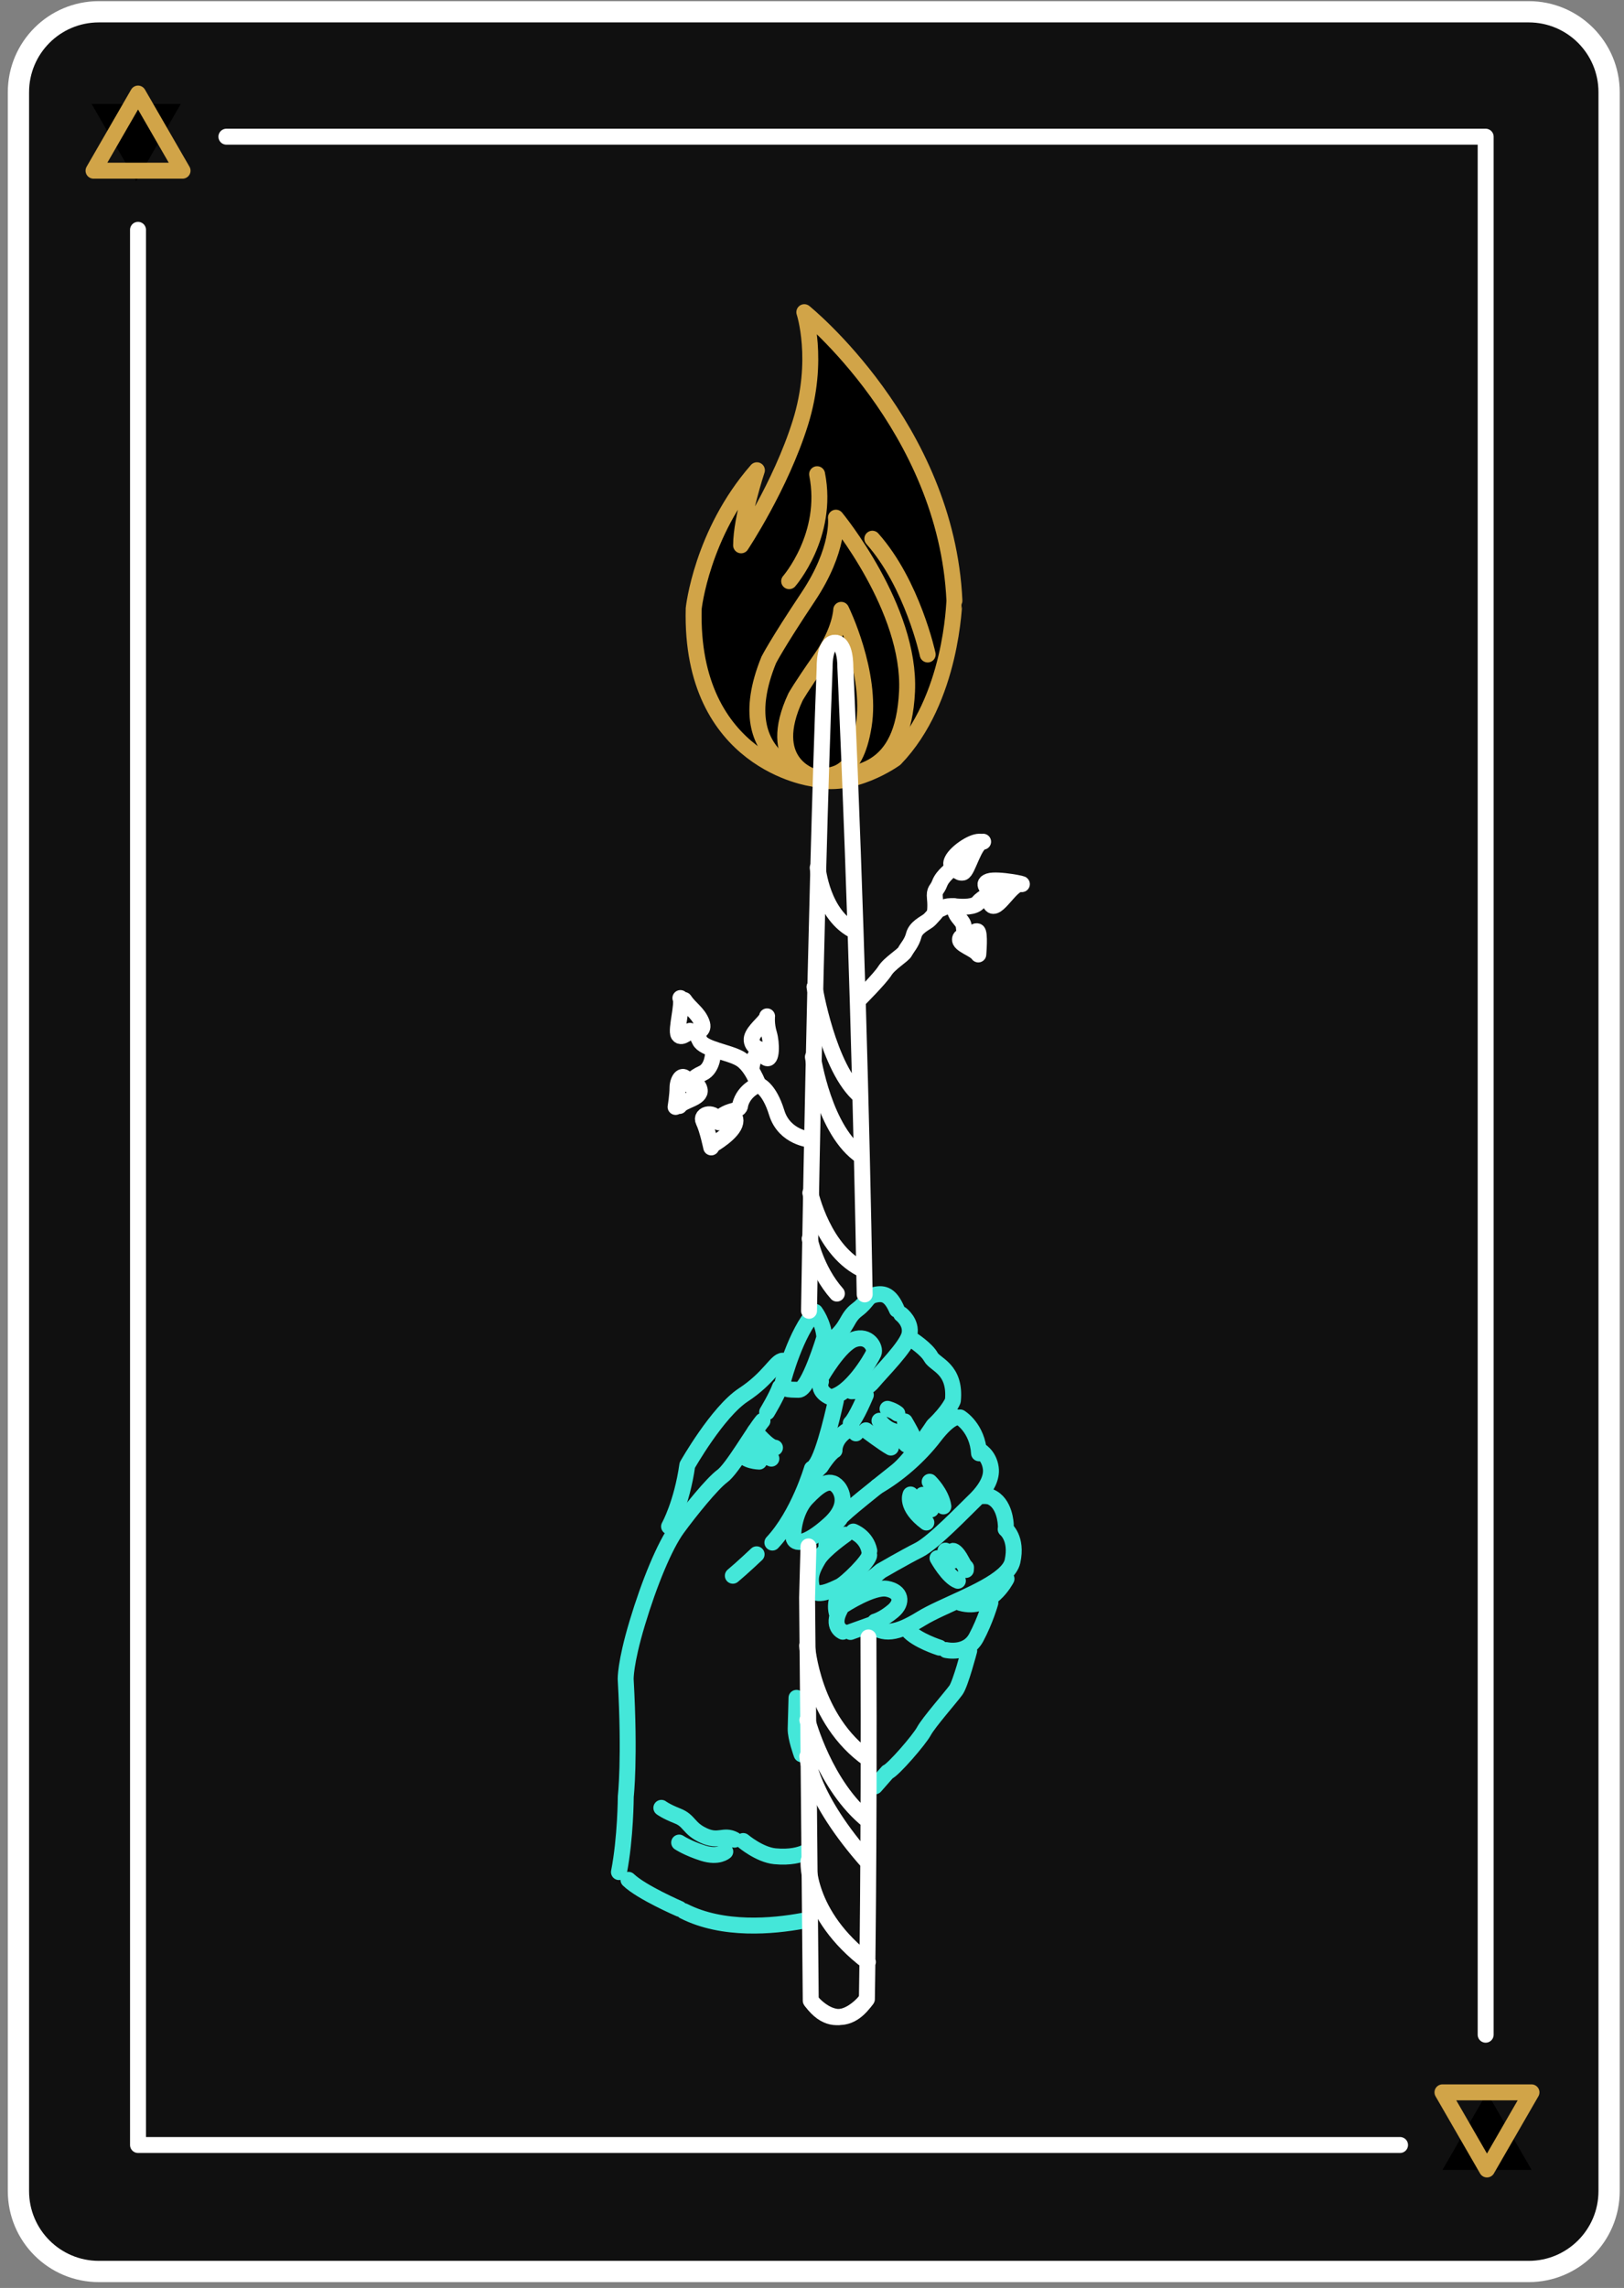 <svg xmlns="http://www.w3.org/2000/svg" width="191" height="269" viewBox="0 0 191 269">
    <rect x="0" y="0" width="191" height="269" fill="#808080" stroke="none"/>
    <g fill="none" fill-rule="evenodd">
        <g>
            <g>
                <g>
                    <path fill="#101010" stroke="#FFF" stroke-linecap="round" stroke-linejoin="round" stroke-width="2.5" d="M177.795 266.063H9.621c-5.22 0-9.452-4.232-9.452-9.453V9.838C.169 4.617 4.401.385 9.621.385h168.174c5.22 0 9.452 4.232 9.452 9.453V256.61c0 5.22-4.232 9.453-9.452 9.453z" transform="translate(-1081 -305) translate(1083 306)"/>
                    <g>
                        <path stroke="#FFF" stroke-linecap="round" stroke-linejoin="round" stroke-width="1.875" d="M98.083 4.496L164.54 4.496 164.54 227.652M16.436 4.496L72.955 4.496 98.083 4.496M154.471 240.617L130.23 240.617M131.311 240.617L41.21 240.617 6.042 240.617 6.042 15.447" transform="translate(-1081 -305) translate(1083 306) translate(8.19 10.574)"/>
                        <path fill="#000" d="M164.701 234.468L167.324 239.01 169.946 243.553 164.701 243.553 159.456 243.553 162.079 239.01zM5.829 9.731L3.207 5.189.584.647 5.829.647 11.074.647 8.452 5.189z" transform="translate(-1081 -305) translate(1083 306) translate(8.19 10.574)"/>
                    </g>
                </g>
                <g>
                    <path stroke="#FFF" stroke-linecap="round" stroke-linejoin="round" stroke-width="1.875" d="M23.316 97.997s-3.059-.227-3.965-3.172c-.906-2.946-2.153-3.285-2.153-3.285s-1.7.566-2.152 2.379c0 0 .113.453-.793.68-.906.226-1.586.679-1.7 1.019M12.553 95.958c-.453-1.473-2.265-1.02-1.812-.114.453.907.906 3.06.906 3.06" transform="translate(-1081 -305) translate(1083 306) translate(70 35)"/>
                    <path stroke="#FFF" stroke-linecap="round" stroke-linejoin="round" stroke-width="1.875" d="M11.874 98.563s2.379-1.359 2.606-2.605c.226-1.246-1.39-.864-1.658-.432M7.456 94.145s.226-1.36.226-2.266c0-.906.68-2.152 1.36-.34 0 0 1.02-.452 1.246.567.226 1.02-1.926 1.246-2.38 1.926M17.198 91.54s-.793-2.266-2.152-3.06c-1.36-.792-4.305-1.132-4.758-2.152-.453-1.02-.793-1.02-.793-1.02" transform="translate(-1081 -305) translate(1083 306) translate(70 35)"/>
                    <path stroke="#FFF" stroke-linecap="round" stroke-linejoin="round" stroke-width="1.875" d="M11.874 87.688s0 1.925-1.246 2.492-1.473 1.133-1.473 1.133M16.405 89.5s.114-1.472 1.02-1.812M8.022 81.344c.34.68-.566 3.738-.226 4.305.34.566 1.359-.453 1.359-.453M9.835 85.309s1.133 0 .68-1.133c-.454-1.133-1.36-1.586-2.04-2.606" transform="translate(-1081 -305) translate(1083 306) translate(70 35)"/>
                    <path stroke="#FFF" stroke-linecap="round" stroke-linejoin="round" stroke-width="1.875" d="M17.765 87.461s-1.246-.113-1.36-1.132c-.023-.207.038-.423.15-.64.438-.857 1.663-1.74 1.663-2.193 0 0-.113.907.227 2.04.34 1.132.34 3.285-.34 2.832-.68-.453-.34-.907-.34-.907zM29.01 81.54s2.493-2.492 3.059-3.398c.566-.907 2.152-1.813 2.379-2.266.227-.453.793-1.02 1.02-1.926.226-.906 1.246-1.36 1.699-1.699.31-.233.728-.786 1.033-1.11.14-.149.255-.25.326-.25.227 0 .567-.453 1.7-.34 1.132.114 2.379.114 2.832-.452.453-.567 1.812-1.247 1.812-1.247s-1.02.453-.34 1.473c.68 1.02 2.38-2.492 3.512-2.379.91.091-2.718-.68-3.738-.34s.226 1.133.226 1.133" transform="translate(-1081 -305) translate(1083 306) translate(70 35)"/>
                    <path stroke="#FFF" stroke-linecap="round" stroke-linejoin="round" stroke-width="1.875" d="M39.999 66.133s-1.133.793-1.473 1.7c-.34.906-.68.68-.566 1.812.113 1.133-.04 1.813-.04 1.813M40.225 70.552s0 .68.454 1.246c.453.566.68.792.68 1.246 0 .453.452 1.02.452 1.02" transform="translate(-1081 -305) translate(1083 306) translate(70 35)"/>
                    <path stroke="#FFF" stroke-linecap="round" stroke-linejoin="round" stroke-width="1.875" d="M42.265 74.063s.34-.68.68-.566c.34.113.113 2.719.113 2.719-.453-.68-2.266-1.133-2.153-1.813.114-.68 1.36 0 1.36 0M43.171 62.961c-.907 0-2.72 1.246-3.172 2.153-.453.906.453.68.453.68" transform="translate(-1081 -305) translate(1083 306) translate(70 35)"/>
                    <path stroke="#FFF" stroke-linecap="round" stroke-linejoin="round" stroke-width="1.875" d="M40.452 66.133s.227.567.793.454c.566-.114 1.36-3.626 2.379-3.626" transform="translate(-1081 -305) translate(1083 306) translate(70 35)"/>
                    <path fill="#000" d="M23.525 55.53S9.122 53.67 9.586 35.55c0 0 .93-8.827 7.434-16.261 0 0-1.858 5.575-1.858 8.827 0 0 4.646-6.97 6.97-14.403 2.322-7.434.464-13.01.464-13.01S39.322 14.179 40.25 34.622c-.043.085-.224 11.588-6.969 18.585 0 0-5.111 3.717-9.757 2.323" transform="translate(-1081 -305) translate(1083 306) translate(70 35)"/>
                    <path stroke="#D1A448" stroke-linecap="round" stroke-linejoin="round" stroke-width="1.875" d="M23.525 55.53S9.122 53.67 9.586 35.55c0 0 .93-8.827 7.434-16.261 0 0-1.858 5.575-1.858 8.827 0 0 4.646-6.97 6.97-14.403 2.322-7.434.464-13.01.464-13.01S39.322 14.179 40.25 34.622c-.043.085-.224 11.588-6.969 18.585 0 0-5.111 3.717-9.757 2.323z" transform="translate(-1081 -305) translate(1083 306) translate(70 35)"/>
                    <path stroke="#D1A448" stroke-linecap="round" stroke-linejoin="round" stroke-width="1.875" d="M24.454 55.53s-11.15-1.395-6.04-13.94c0 0 .93-1.858 4.646-7.433 3.717-5.576 3.253-9.293 3.253-9.293s8.827 10.686 8.363 20.443c-.465 9.757-6.04 9.757-10.222 10.222z" transform="translate(-1081 -305) translate(1083 306) translate(70 35)"/>
                    <path stroke="#D1A448" stroke-linecap="round" stroke-linejoin="round" stroke-width="1.875" d="M23.538 55.267s-5.587-1.604-1.974-9.33c0 0 .624-1.135 2.968-4.477 2.345-3.343 2.404-5.758 2.404-5.758s3.658 7.42 2.642 13.654c-1.017 6.233-3.866 5.878-6.04 5.91zM37.106 40.949s-1.776-8.286-6.51-13.613M20.814 32.331s4.71-5.397 3.287-12.578" transform="translate(-1081 -305) translate(1083 306) translate(70 35)"/>
                    <path stroke="#44E7D9" stroke-linecap="round" stroke-linejoin="round" stroke-width="1.875" d="M17.675 131.052c-1.074 1.269-3.53 5.616-4.722 6.492-1.192.876-3.813 4.115-5.297 6.15-1.484 2.037-3.29 6.402-4.72 11.166-1.429 4.764-1.349 6.584-1.349 6.584.523 9.361.012 13.761.012 13.761s-.017 4.873-.802 8.9M18.222 130.029s1.087-1.788 1.509-2.945M20.145 126.187s1.45-5.543 3.723-7.947c0 0 1.002 1.326 1.085 3.016 0 0-1.857 6.18-3.024 6.148-1.168-.032-2.21.07-1.784-1.217zM26.307 128.693s-1.341 6.324-2.415 7.593M23.492 136.664s-1.576 5.41-4.652 8.7M16.985 146.742s-1.733 1.64-2.796 2.52M24.566 125.919s2.182-3.835 3.887-4.438c1.704-.602 2.57.98 2.292 1.621-.277.641-2.73 4.859-5.076 5.184 0 0-1.542-.562-1.117-1.848" transform="translate(-1081 -305) translate(1083 306) translate(70 35)"/>
                    <path stroke="#44E7D9" stroke-linecap="round" stroke-linejoin="round" stroke-width="1.875" d="M24.847 125.147s-.985-1.974 1.007-3.607c1.993-1.633 1.628-2.552 2.954-3.554 1.326-1.002 1.08-1.528 2.125-1.76 1.045-.23 1.816.05 2.549 1.758M33.986 118.517s1.273.944.974 2.364c-.299 1.42-3.368 4.451-4.308 5.594-.94 1.143-2.496 1.1-2.496 1.1M35.331 121.54s1.659 1.084 2.152 2.006c.494.923 2.949 1.38 2.586 5.134 0 0-.421 1.157-2.287 2.923 0 0-2.575 3.954-4.3 5.335-1.726 1.38-6.503 5.145-6.643 5.53-.141.386-1.726 1.381-1.653 3.46M29.831 128.01s-1.112 2.696-1.779 3.327c0 0-.017.649.617 1.185M22.899 139.374s.309-1.809 1.638-2.94c0 0 .951-1.532 1.61-1.904 0 0-.09-1.43 1.625-2.422" transform="translate(-1081 -305) translate(1083 306) translate(70 35)"/>
                    <path stroke="#44E7D9" stroke-linecap="round" stroke-linejoin="round" stroke-width="1.875" d="M26.549 138.825s1.766 1.866-1.029 4.386-4.089 2.354-4.198 1.572c-.108-.781.219-3.239 1.555-4.63 1.337-1.392 2.666-2.524 3.672-1.328zM27.434 144.432s-2.515 1.748-3.195 2.898c-.681 1.15-1.095 2.047-.741 3.355.353 1.308 2.46.197 3.25-.17.789-.368 3.458-3.021 3.476-3.67M28.352 144.068s1.543.561 1.886 2.258M40.534 130.64s-.908-.024-2.658 2.264c-1.75 2.29-4.242 4.468-6.7 5.874M40.923 130.651s2.044 1.225 2.222 4.216" transform="translate(-1081 -305) translate(1083 306) translate(70 35)"/>
                    <path stroke="#44E7D9" stroke-linecap="round" stroke-linejoin="round" stroke-width="1.875" d="M27.523 150.66s1.02.683 4.078-1.96c0 0 2.77-1.611 4.482-2.473 1.711-.862 5.453-4.784 6.386-5.667.234-.22.492-.482.746-.773.76-.873 1.473-2.022 1.31-3.195-.216-1.564-1.37-2.122-1.37-2.122M46.29 143.261s-.059-2.598-1.857-3.296c0 0-.515-.144-1.168-.032M27.206 152.734s3.437-2.242 5.116-1.937c1.68.306 1.903 1.61.708 2.616-1.196 1.006-2.112 1.24-2.112 1.24" transform="translate(-1081 -305) translate(1083 306) translate(70 35)"/>
                    <path stroke="#44E7D9" stroke-linecap="round" stroke-linejoin="round" stroke-width="1.875" d="M46.276 143.78s1.398 1.077.805 3.787c-.125.571-.538 1.117-1.14 1.64-2.255 1.96-7.163 3.606-9.56 5.077-3.037 1.864-4.468 1.954-5.992.744l-2.36.845M46.375 149.625s-1.923 3.842-5.4 2.838M44.48 152.429s-.575 2.061-1.67 4.108c-1.095 2.047-3.545 1.46-3.545 1.46M38.494 157.717s-2.703-.853-3.709-2.049M41.99 158.073s-1.016 3.866-1.556 4.63c-.54.765-3.22 3.807-3.767 4.83-.548 1.024-3.63 4.575-4.286 4.816l-1.471 1.677M22.274 170.255s-.725-1.967-.697-3.005l.1-3.633M5.782 176.553s.508.404 1.92.962c1.413.557 1.259 1.462 3.054 2.29 1.794.828 2.342-.195 3.621.49M15.411 180.452s1.904 1.61 3.716 1.79c1.813.18 2.99-.178 3.517-.423M7.877 180.635s1.02.677 2.822 1.246c1.802.568 2.601-.188 2.601-.188M22.424 189.831c-3.517.657-9.389 1.2-13.99-1.132M7.923 188.426s-4.49-1.94-6.008-3.41M29.847 132.165s2.163 1.617 2.93 2.028M34.604 133.853l-1.514-1.6c-1.03-.287-1.654-1.213-1.654-1.213M16.797 132.262s1.57 1.925 2.349 1.946M17.568 134.944L15.978 133.725M18.721 135.495L18.08 135.218M17.283 135.845s-1.746-.048-2.015-.964M32.383 129.638s.645.147 1.153.551M34.42 131.122s.62 1.055.865 1.582M35.093 139.709s-.688 1.409 1.857 3.296M36.52 139.748s.624.926.991 1.715M37.34 138.212s1.392 1.337 1.61 2.9M38.263 147.195s1.237 2.241 2.394 2.662M39.196 146.312s.234.915.876 1.193" transform="translate(-1081 -305) translate(1083 306) translate(70 35)"/>
                    <path stroke="#44E7D9" stroke-linecap="round" stroke-linejoin="round" stroke-width="1.875" d="M40.104 146.337s.39.01 1.006 1.196c.616 1.185.508.403.49 1.052M6.689 143.474s1.501-2.685 2.144-7.212c0 0 3.548-6.263 6.588-8.257 3.041-1.994 3.876-4.049 4.654-4.027" transform="translate(-1081 -305) translate(1083 306) translate(70 35)"/>
                    <path stroke="#FFF" stroke-linecap="round" stroke-linejoin="round" stroke-width="1.875" d="M29.84 199.17c-3.115 4.42-6.488.048-6.488.048l-.43-47.388.164-6.014M26.232 39.57c-1.33-.037-1.244 2.894-1.244 2.894-1.1 28.094-1.838 75.65-1.838 75.65" transform="translate(-1081 -305) translate(1083 306) translate(70 35)"/>
                    <path stroke="#FFF" stroke-linecap="round" stroke-linejoin="round" stroke-width="1.875" d="M30.138 156.515c.108 26.236-.183 42.528-.183 42.528s-3.348 4.562-6.488.317M26.16 39.582c1.328-.111 1.259 2.825 1.259 2.825.044.978.088 1.955.13 2.93 1.111 25.387 1.77 49.532 2.147 70.848M24.17 66.022s.51 5.672 4.454 7.494M23.797 80.03s1.584 9.637 5.393 12.842M23.606 88.27s1.312 8.817 5.758 11.702M23.305 104.25s1.522 6.972 6.34 9.107M23.223 109.637s.7 3.625 3.201 6.453M22.926 157.493s.585 8.698 7.234 13.343M22.95 170.518s.233 4.685 7.169 12.488M22.956 166.233s2.035 7.769 7.187 11.867M23.091 182.813s-.402 6.254 6.984 11.861" transform="translate(-1081 -305) translate(1083 306) translate(70 35)"/>
                    <path stroke="#44E7D9" stroke-linecap="round" stroke-linejoin="round" stroke-width="1.875" d="M26.86 151.167s-.807 1.016-.457 2.454M27.12 155.848s-1.412-.558-.317-2.606" transform="translate(-1081 -305) translate(1083 306) translate(70 35)"/>
                </g>
                <path stroke="#D1A448" stroke-linecap="round" stroke-linejoin="round" stroke-width="1.875" d="M14.235 10L16.853 14.534 19.471 19.068 14.235 19.068 9 19.068 11.618 14.534zM172.884 254.07L170.266 249.535 167.649 245.001 172.884 245.001 178.119 245.001 175.502 249.535z" transform="translate(-1081 -305) translate(1083 306)"/>
            </g>
        </g>
    </g>
</svg>

